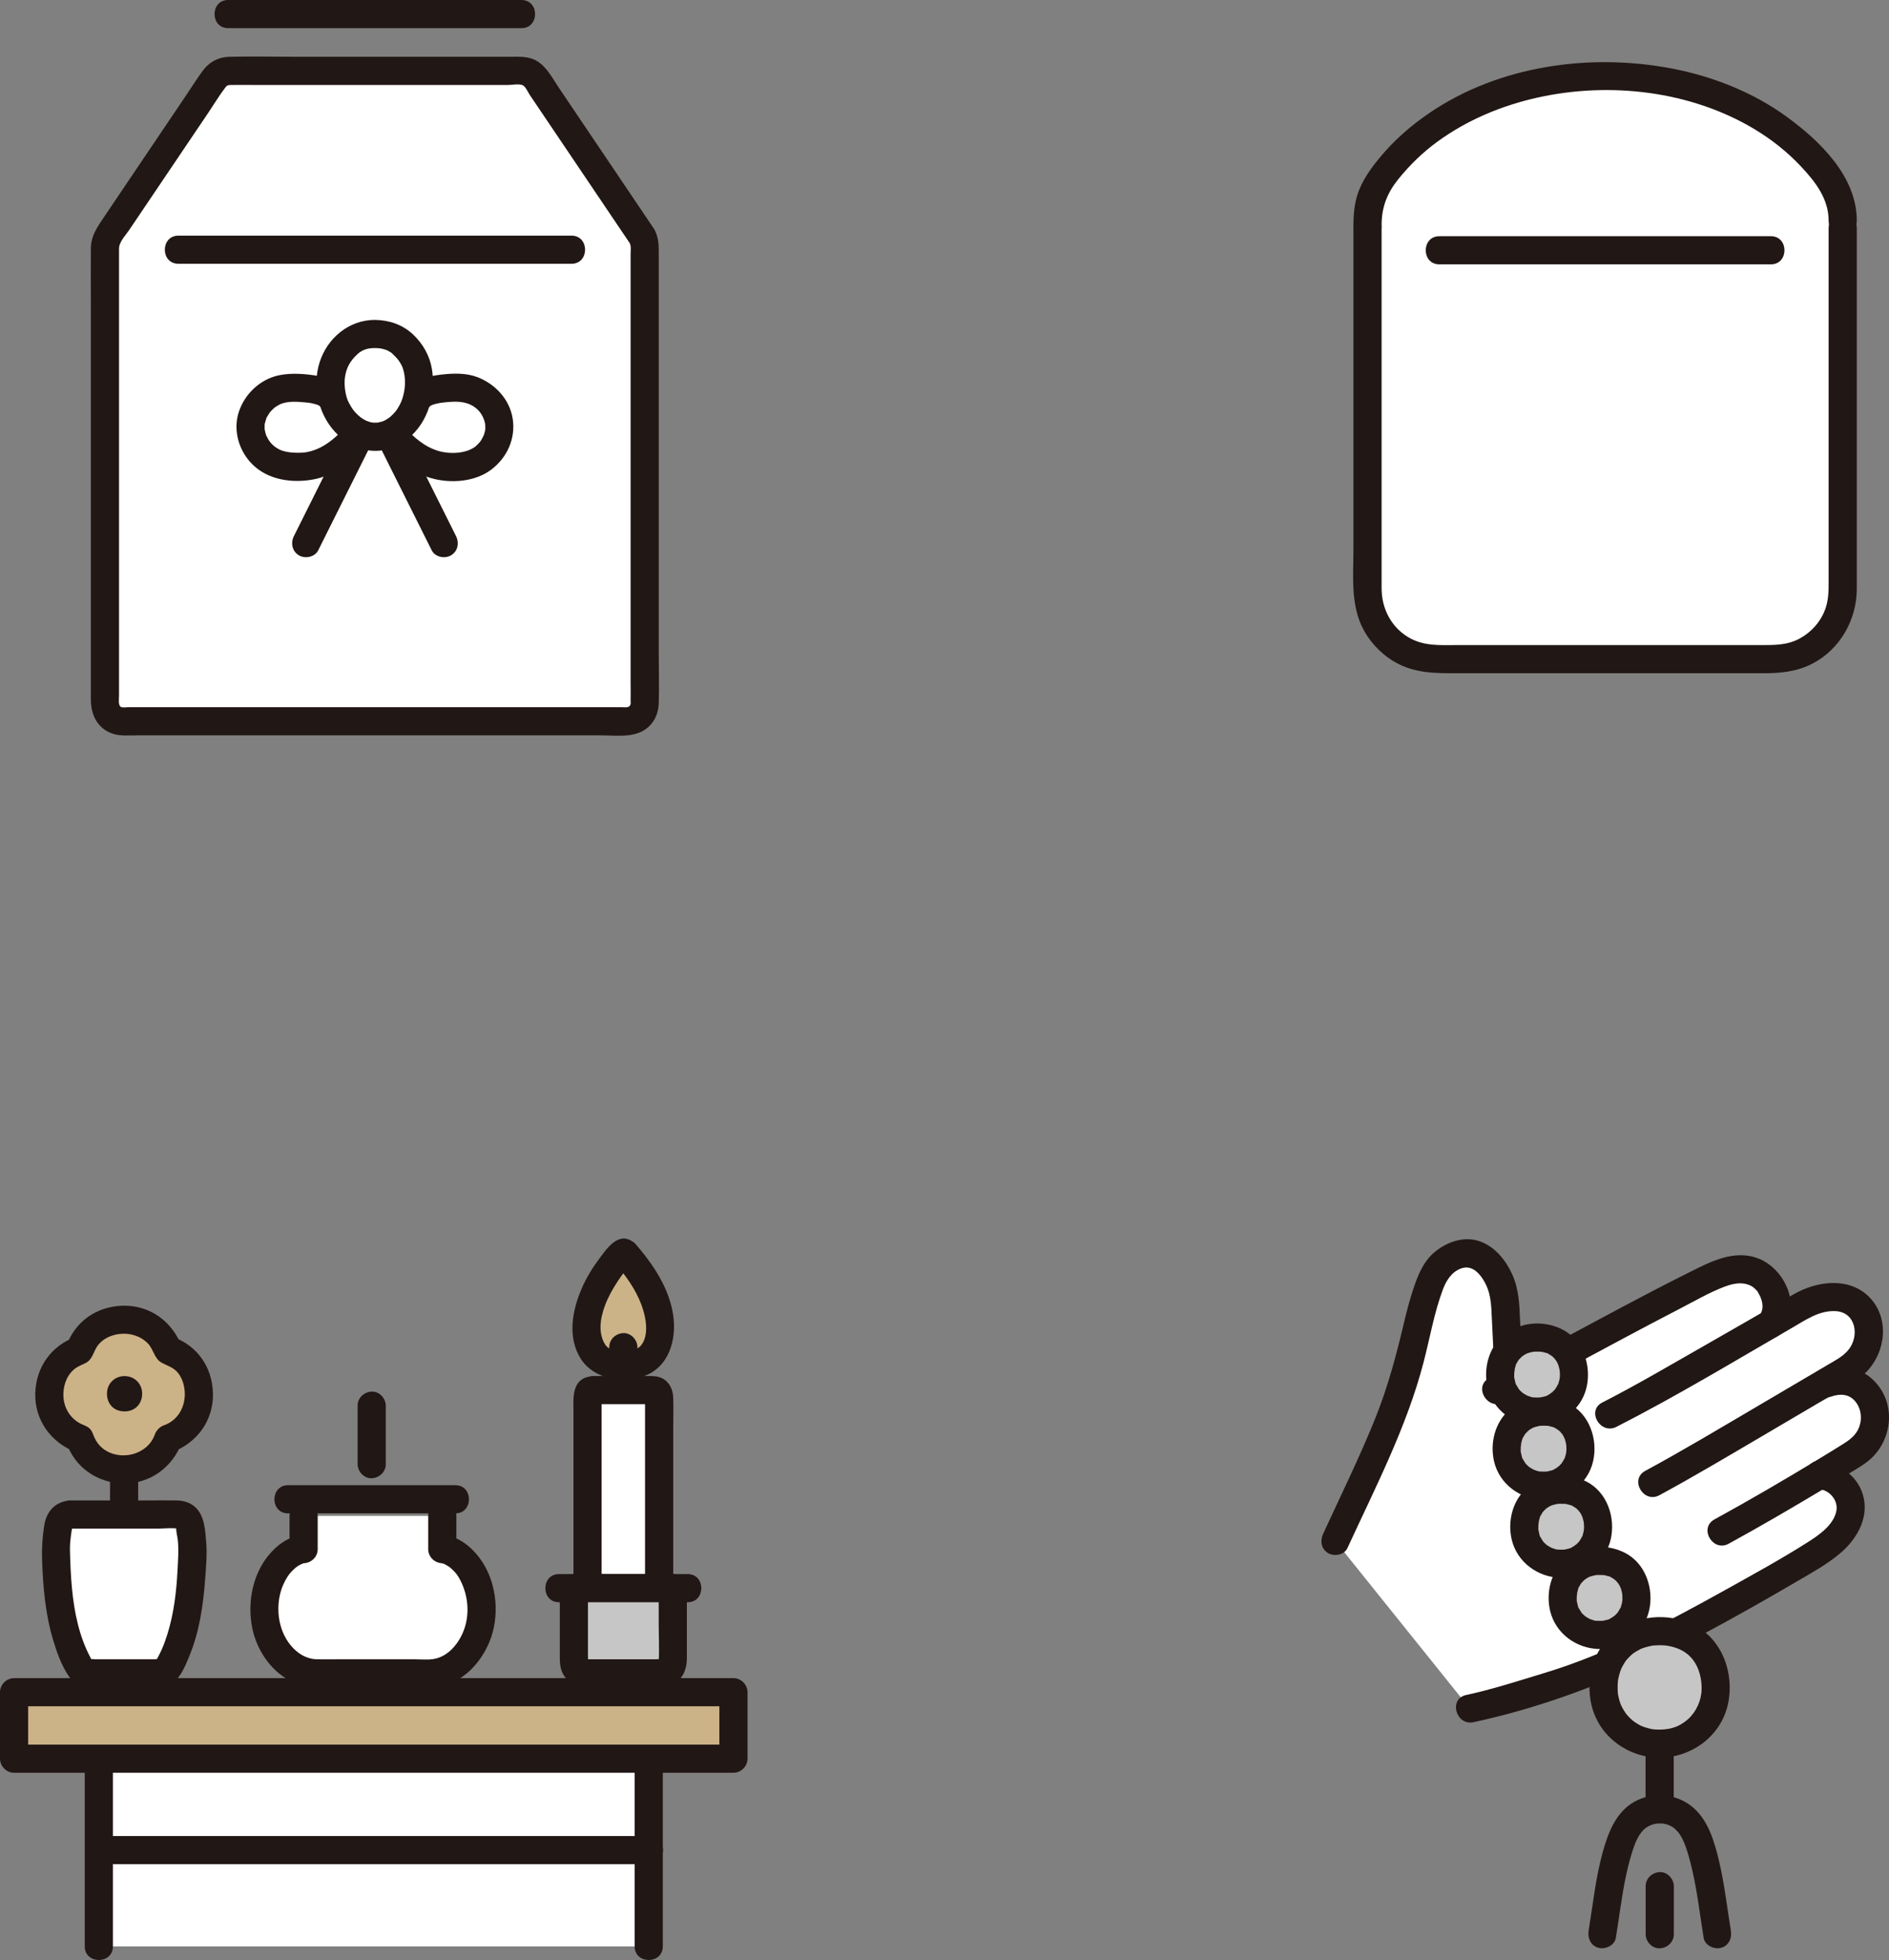 <?xml version="1.0" encoding="UTF-8"?><svg id="b" xmlns="http://www.w3.org/2000/svg" width="321.996" height="334.103" viewBox="0 0 321.996 334.103"><rect x="0" y="0" width="321.996" height="334.103" fill="#808080" stroke="none"/><defs><style>.d{fill:#fff;}.e{fill:#ccb287;}.f{fill:#211715;}.g{fill:#c6c6c6;}</style></defs><g id="c"><path class="d" d="M109.895,41.856v78.1c0,1.65-1.35,3-3,3-28.67,0-57.34,0-86.01-.01-1.65,0-3-1.34-3-3V41.966c0-.6.18-1.18.52-1.68,2.53-3.76,13.82-20.49,18.13-26.89.56-.82,1.49-1.32,2.49-1.32h49.81c1,0,1.93.5,2.49,1.32,4.3,6.39,15.53,23.03,18.05,26.78.34.5.52,1.08.52,1.68Z"/><path class="f" d="M38.89,4.8h50c3.089,0,3.094-4.8,0-4.8h-50c-3.089,0-3.094,4.8,0,4.8h0Z"/><path class="f" d="M30.416,44.966h66.998c3.089,0,3.094-4.8,0-4.8H30.416c-3.089,0-3.094,4.8,0,4.8h0Z"/><path class="f" d="M63.936,59.331c.796.016,1.022.05,1.899.316.086.026.411.192.047.013.129.064.257.129.383.2.123.07.238.152.361.222.518.297-.254-.275.177.13.407.383.793.773,1.141,1.212-.294-.372.03.049.086.135.099.151.198.301.288.458.259.453.279.535.398.926.413,1.358.403,2.79.11,4.113-.152.685-.355,1.281-.529,1.637-.163.333-.343.657-.542.969-.088.138-.18.274-.275.407.179-.252-.084.103-.155.184-.24.275-.5.523-.766.773-.038.036-.352.281-.075.075-.127.094-.261.184-.395.268-.75.472-.784.457-1.627.649-.719.164.225.004-.212.023-.165.007-.33.014-.496.01-.059-.001-.553-.043-.279-.008.327.041-.431-.104-.389-.093-.162-.043-.817-.303-.564-.182-.373-.179-.731-.393-1.069-.634.202.144-.384-.333-.493-.438-.248-.239-.487-.492-.704-.76.192.237-.136-.191-.173-.246-.098-.145-.193-.292-.283-.441-.173-.286-.463-.841-.526-.999-.447-1.115-.622-2.687-.491-3.805.103-.874.365-1.677.704-2.286.088-.158.183-.313.282-.463-.004.006.482-.639.195-.283.236-.293.487-.576.756-.84.454-.446.754-.671,1.282-.906.563-.251,1.197-.338,1.935-.336,3.089.009,3.093-4.791,0-4.8-4.442-.013-8.18,3.106-9.476,7.287-1.325,4.273-.076,9.296,3.199,12.36,1.644,1.539,3.703,2.566,5.974,2.67,2.187.1,4.273-.773,5.949-2.122,3.454-2.779,4.743-7.59,4.037-11.846-.371-2.235-1.545-4.304-3.194-5.853-1.802-1.694-4.04-2.446-6.49-2.496-1.297-.026-2.4,1.122-2.4,2.4,0,1.323,1.099,2.374,2.4,2.4Z"/><path class="f" d="M58.123,66.027c-1.215-1.205-2.791-1.787-4.456-2.032-1.999-.294-3.993-.429-5.992-.048-3.294.629-6.021,3.227-7.008,6.4-.966,3.105.089,6.573,2.375,8.826,2.676,2.638,6.688,3.207,10.268,2.572,3.605-.64,6.76-3.04,9.121-5.736.854-.974.959-2.435,0-3.394-.871-.871-2.536-.979-3.394,0-1.47,1.677-3.214,3.231-5.112,3.974-1.199.469-2.096.615-3.293.593-.565-.01-1.132-.044-1.687-.153-.654-.128-1.083-.274-1.456-.478-.812-.444-1.358-.991-1.777-1.688-.102-.171-.333-.63-.329-.62.077.193-.061-.195-.058-.185-.034-.121-.073-.241-.105-.363-.035-.133-.126-.646-.116-.545.022.231.001-.183.001-.182.005-.168.002-.336.007-.504.01-.399-.051.028.055-.357.067-.243.128-.486.21-.725.12-.349-.025-.033.167-.35.154-.254.293-.515.47-.755.165-.223.051-.058.017-.017.083-.097.17-.191.258-.284.177-.185.361-.364.56-.526.085-.07.081-.064.345-.227.095-.059.68-.378.462-.28,1.345-.6,2.907-.49,4.334-.354.703.067.884.074,1.617.265.131.034.263.07.392.112.047.016.377.158.168.057.368.177.379.211.566.396,2.196,2.178,5.591-1.215,3.394-3.394h0Z"/><path class="f" d="M59.161,73.242c-3.021,6.047-6.042,12.094-9.063,18.142-.579,1.159-.309,2.599.861,3.284,1.064.622,2.702.303,3.284-.861,3.021-6.047,6.042-12.094,9.063-18.142.579-1.159.309-2.599-.861-3.284-1.064-.622-2.702-.303-3.284.861h0Z"/><path class="f" d="M73.102,69.421c.225-.223.428-.352.734-.453.259-.085.525-.15.791-.206.135-.028.27-.051.406-.075.443-.078-.265.029.176-.028,1.291-.168,2.718-.314,3.997-.014,1.743.409,3.006,1.625,3.431,3.343.095.382.097.47.085,1.108-.005.275.014.05.022-.013-.015.124-.044.248-.071.37-.063.286-.144.57-.247.845.112-.297-.192.371-.242.456-.075.13-.321.518-.306.497.014-.018-.285.327-.392.437-.079.081-.559.52-.383.382-1.605,1.256-4.305,1.377-6.264.829-2.384-.667-4.332-2.33-6.043-4.283-.855-.975-2.52-.874-3.394,0-.968.968-.857,2.416,0,3.394,2.149,2.453,4.862,4.546,8.026,5.478,3.291.968,7.502.685,10.302-1.429,2.728-2.06,4.201-5.324,3.657-8.731-.522-3.269-3.017-5.92-6.053-7.057-1.927-.721-4.113-.65-6.124-.413-2.034.241-3.994.674-5.501,2.169-2.196,2.179,1.198,5.573,3.394,3.394h0Z"/><path class="f" d="M64.525,75.665c3.021,6.047,6.042,12.094,9.063,18.142.579,1.159,2.217,1.485,3.284.861,1.18-.69,1.442-2.12.861-3.284-3.021-6.047-6.042-12.094-9.063-18.142-.579-1.159-2.217-1.485-3.284-.861-1.18.69-1.442,2.12-.861,3.284h0Z"/><path class="f" d="M111.452,38.966c-4.263-6.32-8.526-12.641-12.789-18.962-1.126-1.67-2.253-3.34-3.379-5.011-1.085-1.61-2.104-3.65-3.83-4.636-1.422-.812-3.047-.678-4.612-.678-12.084,0-24.169,0-36.253,0-3.808,0-7.627-.086-11.434,0-1.971.045-3.545.915-4.69,2.509-.962,1.338-1.847,2.738-2.768,4.104-2.473,3.666-4.946,7.333-7.419,10.999-2.179,3.23-4.357,6.46-6.536,9.69-1.148,1.701-2.229,3.204-2.252,5.357-.034,3.155,0,6.312,0,9.467,0,12.936,0,25.873,0,38.809v28.64c0,2.491,1.03,4.803,3.523,5.743,1.376.518,2.917.353,4.363.353,1.823,0,3.645,0,5.468,0,3.48,0,6.96,0,10.439,0,14.085,0,28.17,0,42.255,0,6.96,0,13.919,0,20.879,0,2.948,0,6.47.609,8.592-1.931.874-1.046,1.243-2.27,1.282-3.62.08-2.825,0-5.664,0-8.49,0-12.744,0-25.487,0-38.231v-30.057c0-1.442-.054-2.731-.838-4.057-1.571-2.657-5.721-.245-4.145,2.423.322.545.183,1.333.183,1.956v4.479c0,5.182,0,10.364,0,15.546,0,13.076,0,26.152,0,39.229v13.735c0,1.067.03,2.139,0,3.206-.003.109.035.334.017.42-.172.79-.877.595-1.611.595-1.74,0-3.48,0-5.22,0-13.671,0-27.341,0-41.012,0-6.794,0-13.588,0-20.382,0-3.314,0-6.628,0-9.942,0-1.657,0-3.314,0-4.971,0-.829,0-1.657,0-2.486,0-.331,0-1.038.124-1.307-.07-.458-.33-.287-1.299-.287-1.843v-19.575c0-13.128,0-26.257,0-39.385v-13.97c0-1.095.002-2.191,0-3.286-.003-1.198,1.061-2.221,1.71-3.184,4.51-6.687,9.021-13.374,13.531-20.061.949-1.406,1.836-2.891,2.861-4.242.318-.419.494-.444.948-.454,1.372-.03,2.747,0,4.119,0,12.261,0,24.521,0,36.782,0h6.385c.63,0,1.918-.261,2.515.062.471.255.877,1.21,1.177,1.656.47.697.94,1.395,1.411,2.092,1.165,1.728,2.33,3.455,3.495,5.182,2.43,3.603,4.86,7.206,7.29,10.809,1.598,2.369,3.196,4.738,4.794,7.108,1.718,2.547,5.878.148,4.145-2.423Z"/><path class="d" d="M314.105,38.896v61.68c0,6.51-5.27,11.79-11.78,11.79h-57.43c-6.51,0-11.79-5.28-11.79-11.79v-62.95c0-2.46.72-4.87,2.13-6.89,8.34-11.92,23.61-17.75,38.37-17.75,15.1,0,30.1,5.83,38.39,17.77,1.39,2.01,2.11,4.41,2.11,6.86v1.28Z"/><path class="f" d="M230.705,38.897c0,11.151,0,22.303,0,33.454,0,7.063,0,14.127,0,21.19,0,4.687-.553,9.762,1.829,14.005,1.35,2.405,3.485,4.474,5.964,5.69,3.111,1.526,6.249,1.526,9.641,1.526,7.835,0,15.67,0,23.504,0,6.887,0,13.775,0,20.662,0,2.738,0,5.475,0,8.213,0,3.001,0,5.784-.251,8.49-1.674,4.636-2.437,7.437-7.379,7.496-12.562.013-1.164,0-2.328,0-3.492v-19.036c0-12.787,0-25.574,0-38.36v-.741c0-3.089-4.8-3.094-4.8,0,0,10.736,0,21.473,0,32.209,0,7.079,0,14.159,0,21.238v6.511c0,1.621.02,3.169-.494,4.743-.72,2.208-2.326,4.059-4.338,5.189-2.215,1.244-4.52,1.174-6.979,1.174-6.003,0-12.006,0-18.009,0-7.216,0-14.432,0-21.648,0-3.949,0-7.898,0-11.847,0-2.932,0-5.72.222-8.327-1.337-2.954-1.767-4.544-4.919-4.557-8.308-.006-1.445,0-2.89,0-4.335v-19.195c0-12.403,0-24.805,0-37.208v-.682c0-3.089-4.8-3.094-4.8,0h0Z"/><path class="f" d="M316.505,37.615c0-7.545-6.304-13.616-12.003-17.753s-12.522-6.83-19.436-8.164c-13.98-2.698-29.529-.544-41.439,7.58-3.22,2.197-6.183,4.795-8.636,7.831-1.417,1.754-2.68,3.522-3.459,5.657-.659,1.809-.827,3.723-.827,5.633,0,3.089,4.8,3.094,4.8,0s.94-5.495,2.88-7.896c1.916-2.371,4.141-4.536,6.605-6.334,5.116-3.732,11.013-6.189,17.179-7.553,12.244-2.707,25.952-1.131,36.803,5.344,2.968,1.771,5.674,3.912,8.04,6.435,2.437,2.599,4.692,5.495,4.692,9.22,0,3.089,4.8,3.094,4.8,0h0Z"/><path class="f" d="M245.349,45.065h56.511c3.089,0,3.094-4.8,0-4.8h-56.511c-3.089,0-3.094,4.8,0,4.8h0Z"/><path class="d" d="M257.775,235.556c9.79-5.19,28.82-15.56,34.72-18.2,5.2-2.33,8.21-.04,9.29,1.8.97,1.65,1.77,4.37.11,6.48,2.3-1.32,4.15-2.4,5.24-3.04,2.76-1.63,6.61-2.09,8.8-.62,2.2,1.47,3.03,3.83,2.5,6.43-.52,2.56-2.08,4.21-4.33,5.53-.76.44-1.69.99-2.77,1.63l.12.2c3.22-1.26,6.16.24,7.42,2.79,1.64,3.31.38,7.19-2.56,9.07-1.73,1.11-3.89,2.43-6.2,3.82,3.59.26,6.25,3.8,5.09,7.22s-4.5,5.53-7.61,7.36c-12,7.06-30.38,17.64-43.74,21.48-1.7.49-5.27,2.03-13.31,3.74l-22.94-28.57c1.74-3.78,3.49-7.57,5.23-11.36,3.73-8.1,6.39-14.34,8.3-23.05.6-2.69,2.15-9.37,3.71-11.63,1.56-2.27,4.66-3.78,7.13-2.57,2.66,1.31,4.59,5.29,4.64,8.25.07,3.58.46,8.21.46,12.24l.7,1Z"/><path class="f" d="M229.678,263.891c4.757-10.332,10.101-20.61,12.98-31.668,1.079-4.143,1.79-8.391,3.294-12.415.514-1.375,1.386-2.916,3.012-3.555,1.658-.65,2.909.418,3.784,1.76,1.398,2.145,1.442,4.26,1.549,6.731.142,3.271.368,6.539.374,9.814.005,3.088,4.805,3.094,4.8,0-.005-3.133-.211-6.259-.355-9.388-.129-2.821-.183-5.386-1.375-8.004-1.083-2.378-2.923-4.634-5.439-5.548-2.69-.978-5.611.046-7.727,1.789-1.803,1.486-2.709,3.559-3.462,5.711s-1.325,4.376-1.85,6.596c-1.289,5.45-2.714,10.768-4.805,15.976-2.693,6.706-5.903,13.216-8.924,19.778-.542,1.177-.334,2.585.861,3.284,1.035.605,2.739.322,3.284-.861h0Z"/><path class="f" d="M256.269,239.056c6.611-3.443,13.153-7.017,19.73-10.524,3.505-1.869,7.014-3.731,10.543-5.556,2.436-1.259,4.893-2.695,7.465-3.665,1.06-.4,2.29-.682,3.351-.492.838.15,1.411.474,1.849.915.103.104.201.209.3.316.384.413-.138-.258.11.158.262.438.481.862.633,1.348.358,1.144.218,2.023-.507,2.977-.785,1.033-.162,2.685.861,3.284,1.233.721,2.497.174,3.284-.861,3.229-4.247.452-10.643-4.179-12.437-4.105-1.59-8.177.574-11.8,2.383-7.749,3.87-15.357,8.027-22.99,12.118-3.684,1.974-7.363,3.96-11.071,5.891-2.741,1.427-.317,5.571,2.423,4.145h0Z"/><path class="f" d="M275.543,243.218c10.215-5.218,20.1-11.183,30.021-16.932,2.276-1.319,4.505-2.899,7.262-2.794,3.566.136,4.214,4.325,2.178,6.697-.941,1.096-2.246,1.751-3.472,2.473-1.125.663-2.249,1.326-3.373,1.989-2.983,1.76-5.966,3.519-8.952,5.272-6.221,3.654-12.421,7.37-18.766,10.805-2.718,1.471-.297,5.617,2.423,4.145,5.957-3.225,11.781-6.706,17.622-10.133,3.252-1.908,6.501-3.823,9.748-5.739,2.632-1.553,5.791-2.968,7.936-5.174,3.312-3.406,3.944-9.225.446-12.743-3.447-3.467-8.953-2.725-12.851-.471-5.076,2.936-10.152,5.872-15.247,8.774-5.76,3.281-11.492,6.67-17.398,9.687-2.752,1.406-.326,5.549,2.423,4.145h0Z"/><path class="f" d="M312.097,238.079c1.495-.537,3.038-.508,4.137.787.88,1.038,1.153,2.487.856,3.798-.355,1.567-1.397,2.521-2.7,3.344-1.406.888-2.823,1.757-4.245,2.618-5.897,3.571-11.853,7.064-17.901,10.373-2.711,1.483-.291,5.629,2.423,4.145,5.478-2.997,10.874-6.155,16.229-9.366,1.419-.85,2.834-1.708,4.24-2.578,1.349-.834,2.81-1.623,3.96-2.728,2.636-2.533,3.644-6.618,2.321-10.049-1.656-4.296-6.198-6.554-10.596-4.973-1.219.438-2.039,1.634-1.676,2.952.324,1.178,1.727,2.117,2.952,1.676h0Z"/><path class="f" d="M310.115,253.844c1.767.181,3.245,1.918,2.913,3.687-.453,2.414-2.951,4.128-4.87,5.347-4.607,2.925-9.432,5.567-14.199,8.219-9.832,5.47-19.931,10.821-30.738,14.094-4.435,1.343-8.77,2.764-13.316,3.743-3.018.65-1.741,5.278,1.276,4.629,10.234-2.203,20.262-5.775,29.706-10.261,5.972-2.836,11.801-5.97,17.559-9.216,2.591-1.46,5.167-2.947,7.735-4.447s5.218-2.94,7.502-4.874c2.695-2.281,4.773-5.717,4.019-9.351-.762-3.672-4.004-6.003-7.586-6.369-1.291-.132-2.4,1.198-2.4,2.4,0,1.408,1.105,2.268,2.4,2.4h0Z"/><path class="f" d="M275.43,330.351c.571-3.483.979-6.996,1.702-10.452.361-1.723.801-3.432,1.38-5.096.365-1.047.906-2.14,1.605-2.845,1.289-1.3,3.544-1.568,5.178-.39.224.162.081.063.038.028.136.11.266.239.388.363.061.061.421.457.324.336.405.506.731,1.116.988,1.708.573,1.317,1.019,3.056,1.375,4.557.92,3.883,1.355,7.858,2,11.791.21,1.28,1.798,1.994,2.952,1.676,1.36-.374,1.887-1.668,1.676-2.952-.656-3.997-1.095-8.038-2.045-11.982-.808-3.351-1.876-7.04-4.712-9.248-2.745-2.137-6.672-2.419-9.71-.704-3.1,1.751-4.417,5.19-5.329,8.437-1.239,4.41-1.7,8.988-2.44,13.496-.21,1.278.333,2.583,1.676,2.952,1.147.315,2.741-.39,2.952-1.676h0Z"/><path class="g" d="M282.892,297.235c-5.651,0-9.56-4.38-9.56-9.503v-.094c.043-5.682,4.022-9.588,9.562-9.588,3.516,0,6.291,1.472,7.919,3.909,1.06,1.569,1.64,3.539,1.64,5.773,0,2.047-.62,3.965-1.717,5.535-1.669,2.388-4.446,3.968-7.846,3.968Z"/><path class="g" d="M272.661,278.697c-3.72,0-6.293-2.883-6.293-6.255v-.062c.028-3.74,2.648-6.311,6.294-6.311,2.315,0,4.141.969,5.213,2.573.698,1.033,1.08,2.33,1.08,3.8,0,1.347-.408,2.61-1.13,3.643-1.098,1.572-2.926,2.612-5.164,2.612Z"/><path class="g" d="M266.117,266.56c-3.72,0-6.293-2.883-6.293-6.255v-.062c.028-3.74,2.648-6.311,6.294-6.311,2.315,0,4.141.969,5.213,2.573.698,1.033,1.08,2.33,1.08,3.8,0,1.347-.408,2.61-1.13,3.643-1.098,1.572-2.926,2.612-5.164,2.612Z"/><path class="g" d="M263.113,253.253c-3.72,0-6.293-2.883-6.293-6.255v-.062c.028-3.74,2.648-6.311,6.294-6.311,2.315,0,4.141.969,5.213,2.573.698,1.033,1.08,2.33,1.08,3.8,0,1.347-.408,2.61-1.13,3.643-1.098,1.572-2.926,2.612-5.164,2.612Z"/><path class="g" d="M262.004,240.625c-3.72,0-6.293-2.883-6.293-6.255v-.062c.028-3.74,2.648-6.311,6.294-6.311,2.315,0,4.141.969,5.213,2.573.698,1.033,1.08,2.33,1.08,3.8,0,1.347-.408,2.61-1.13,3.643-1.098,1.572-2.926,2.612-5.164,2.612Z"/><path class="f" d="M282.892,294.835c-.976-.013-1.328-.046-2.281-.334-.743-.224-1.115-.393-1.914-.926-.408-.272-.978-.781-1.49-1.407.214.262-.035-.048-.064-.089-.139-.197-.271-.4-.394-.608-.082-.139-.161-.28-.236-.422-.02-.037-.318-.668-.166-.308-.159-.375-.281-.77-.383-1.163-.052-.2-.093-.402-.136-.604-.02-.093-.084-.615-.043-.227-.079-.751-.056-1.825.026-2.36.071-.462.321-1.433.592-2.06-.157.361.058-.096.104-.178.096-.169.182-.343.282-.51.079-.132.162-.263.248-.391.085-.127.174-.252.266-.375-.117.155-.123.168-.017.04.226-.257.459-.506.711-.738.02-.019.592-.495.216-.206.12-.093.248-.179.374-.263.323-.215.661-.388.999-.575.393-.218.177-.091.068-.045.255-.108.521-.195.786-.276.351-.107.707-.181,1.064-.261.734-.164-.408.003.356-.052.171-.012.341-.027.513-.035,1-.047,1.749.007,2.649.237,1.513.386,2.709,1.107,3.606,2.297.995,1.32,1.483,3.213,1.422,5.058-.064,1.932-.961,3.724-2.216,4.919-.456.434-1.339,1.027-1.881,1.259-1.065.457-1.976.588-3.06.603-3.086.044-3.095,4.844,0,4.8,5.453-.077,10.395-3.631,11.632-9.066,1.17-5.141-.874-11.096-5.75-13.55-4.416-2.223-10.021-1.732-13.829,1.462-3.44,2.886-4.669,7.85-3.67,12.132,1.259,5.398,6.18,8.952,11.617,9.022,3.09.04,3.091-4.76,0-4.8Z"/><path class="f" d="M272.661,276.297c-.184-.002-.366-.017-.549-.021-.22-.005-.278.09.107.023-.215.038-.636-.13-.841-.192-.108-.033-.213-.074-.32-.106-.537-.16.446.254-.038-.016-.237-.133-.479-.253-.706-.405l-.133-.091c-.209-.153-.174-.125.104.082-.022.005-.247-.218-.24-.211-.063-.058-.566-.493-.546-.578-.005.023.282.412.086.107-.086-.134-.178-.263-.259-.4-.054-.091-.106-.184-.156-.278-.05-.094-.097-.19-.142-.286l.115.279c-.124-.07-.212-.612-.252-.766-.034-.132-.058-.265-.089-.397-.114-.474-.059.036.001.068-.063-.034-.034-.643-.034-.729,0-.117.004-.235.01-.353.006-.123.154-.705.026-.363-.137.365.029-.102.044-.174.023-.106.049-.212.077-.317.015-.057.176-.746.254-.756-.009.001-.263.498-.014.079.065-.11.12-.226.186-.336.052-.087.107-.173.163-.257.056-.084.115-.166.175-.247-.209.265-.255.33-.14.192.17-.135.306-.336.468-.486.378-.348.119.033-.024-.007.015.004.256-.18.246-.173.213-.142.436-.254.658-.379.394-.221-.136.085-.151.053-.002-.003.471-.167.517-.181.231-.07.466-.115.701-.172.547-.133-.555.022.017-.005.113-.005.225-.018.338-.023.317-.015.629.004.945.015.467.016.017-.019-.061-.019.207,0,.442.081.641.132.237.061.566.111.773.249-.499-.333-.064-.014.061.054.101.055.2.112.297.173.029.018.511.306.176.103-.318-.193.107.096.149.134.083.076.164.154.242.234.058.06.445.575.25.27-.217-.34.103.172.114.189.067.106.13.215.19.325.051.094.281.664.079.122.046.122.09.244.13.369.103.321.175.648.234.98-.091-.507-.012-.042-.003.093.017.251.023.503.015.755-.005.14-.018.279-.027.419.034-.545-.016.047-.046.178-.045.199-.116.391-.164.588-.117.478.183-.3-.06.173-.166.325-.358.624-.554.931-.189.295.384-.414-.005-.009-.121.126-.236.255-.363.376-.021.02-.429.422-.155.155.246-.24-.259.175-.332.221-.101.063-.204.122-.308.179-.229.125-.416.266-.081.064-.302.182-.732.232-1.069.318-.435.111-.014.023.067.005-.251.057-.539.041-.795.045-1.255.018-2.459,1.091-2.4,2.4.058,1.285,1.055,2.419,2.4,2.4,3.94-.056,7.552-2.638,8.447-6.57.848-3.724-.62-8.062-4.162-9.846-3.254-1.639-7.3-1.268-10.097,1.091-2.483,2.094-3.348,5.693-2.626,8.784.912,3.907,4.507,6.49,8.438,6.541,1.256.016,2.458-1.116,2.4-2.4-.059-1.314-1.054-2.383-2.4-2.4Z"/><path class="f" d="M266.117,264.16c-.184-.002-.366-.017-.549-.021-.22-.005-.278.09.107.023-.215.038-.636-.13-.841-.192-.108-.033-.213-.074-.32-.106-.537-.16.446.254-.038-.016-.237-.133-.479-.253-.706-.405l-.133-.091c-.209-.153-.174-.125.104.082-.022.005-.247-.218-.24-.211-.063-.058-.566-.493-.546-.578-.005.023.282.412.086.107-.086-.134-.178-.263-.259-.4-.054-.091-.106-.184-.156-.278-.05-.094-.097-.19-.142-.286l.115.279c-.124-.07-.212-.612-.252-.766-.034-.132-.058-.265-.089-.397-.114-.474-.059.036.001.068-.063-.034-.034-.643-.034-.729,0-.117.004-.235.01-.353.006-.123.154-.705.026-.363-.137.365.029-.102.044-.174.023-.106.049-.212.077-.317.015-.057.176-.746.254-.756-.009.001-.263.498-.014.079.065-.11.12-.226.186-.336.052-.087.107-.173.163-.257.056-.084.115-.166.175-.247-.209.265-.255.33-.14.192.17-.135.306-.336.468-.486.378-.348.119.033-.024-.007.015.004.256-.18.246-.173.213-.142.436-.254.658-.379.394-.221-.136.085-.151.053-.002-.003.471-.167.517-.181.231-.07.466-.115.701-.172.547-.133-.555.022.017-.005.113-.005.225-.018.338-.023.317-.015.629.004.945.015.467.016.017-.019-.061-.019.207,0,.442.081.641.132.237.061.566.111.773.249-.499-.333-.064-.014.061.054.101.055.2.112.297.173.029.018.511.306.176.103-.318-.193.107.096.149.134.083.076.164.154.242.234.058.06.445.575.25.27-.217-.34.103.172.114.189.067.106.13.215.19.325.051.094.281.664.079.122.046.122.09.244.13.369.103.321.175.648.234.98-.091-.507-.012-.042-.003.093.017.251.023.503.015.755-.005.14-.018.279-.027.419.034-.545-.016.047-.046.178-.045.199-.116.391-.164.588-.117.478.183-.3-.06.173-.166.325-.358.624-.554.931-.189.295.384-.414-.005-.009-.121.126-.236.255-.363.376-.021.02-.429.422-.155.155.246-.24-.259.175-.332.221-.101.063-.204.122-.308.179-.229.125-.416.266-.081.064-.302.182-.732.232-1.069.318-.435.111-.014.023.067.005-.251.057-.539.041-.795.045-1.255.018-2.459,1.091-2.4,2.4.058,1.285,1.055,2.419,2.4,2.4,3.94-.056,7.552-2.638,8.447-6.57.848-3.724-.62-8.062-4.162-9.846-3.254-1.639-7.3-1.268-10.097,1.091-2.483,2.094-3.348,5.693-2.626,8.784.912,3.907,4.507,6.49,8.438,6.541,1.256.016,2.458-1.116,2.4-2.4-.059-1.314-1.054-2.383-2.4-2.4Z"/><path class="f" d="M263.113,250.853c-.184-.002-.366-.017-.549-.021-.22-.005-.278.09.107.023-.215.038-.636-.13-.841-.192-.108-.033-.213-.074-.32-.106-.537-.16.446.254-.038-.016-.237-.133-.479-.253-.706-.405l-.133-.091c-.209-.153-.174-.125.104.082-.022.005-.247-.218-.24-.211-.063-.058-.566-.493-.546-.578-.005.023.282.412.086.107-.086-.134-.178-.263-.259-.4-.054-.091-.106-.184-.156-.278-.05-.094-.097-.19-.142-.286l.115.279c-.124-.07-.212-.612-.252-.766-.034-.132-.058-.265-.089-.397-.114-.474-.059.036.001.068-.063-.034-.034-.643-.034-.729,0-.117.004-.235.01-.353.006-.123.154-.705.026-.363-.137.365.029-.102.044-.174.023-.106.049-.212.077-.317.015-.057.176-.746.254-.756-.009.001-.263.498-.014.079.065-.11.12-.226.186-.336.052-.087.107-.173.163-.257.056-.084.115-.166.175-.247-.209.265-.255.33-.14.192.17-.135.306-.336.468-.486.378-.348.119.033-.024-.007.015.004.256-.18.246-.173.213-.142.436-.254.658-.379.394-.221-.136.085-.151.053-.002-.003.471-.167.517-.181.231-.07.466-.115.701-.172.547-.133-.555.022.017-.005.113-.005.225-.018.338-.023.317-.015.629.004.945.015.467.016.017-.019-.061-.019.207,0,.442.081.641.132.237.061.566.111.773.249-.499-.333-.064-.014.061.054.101.055.2.112.297.173.029.018.511.306.176.103-.318-.193.107.096.149.134.083.076.164.154.242.234.058.06.445.575.25.27-.217-.34.103.172.114.189.067.106.13.215.19.325.051.094.281.664.079.122.046.122.09.244.13.369.103.321.175.648.234.98-.091-.507-.012-.042-.003.093.017.251.023.503.015.755-.005.14-.018.279-.027.419.034-.545-.016.047-.046.178-.045.199-.116.391-.164.588-.117.478.183-.3-.06.173-.166.325-.358.624-.554.931-.189.295.384-.414-.005-.009-.121.126-.236.255-.363.376-.021.02-.429.422-.155.155.246-.24-.259.175-.332.221-.101.063-.204.122-.308.179-.229.125-.416.266-.081.064-.302.182-.732.232-1.069.318-.435.111-.014.023.067.005-.251.057-.539.041-.795.045-1.255.018-2.459,1.091-2.4,2.4.058,1.285,1.055,2.419,2.4,2.4,3.94-.056,7.552-2.638,8.447-6.57.848-3.724-.62-8.062-4.162-9.846-3.254-1.639-7.3-1.268-10.097,1.091-2.483,2.094-3.348,5.693-2.626,8.784.912,3.907,4.507,6.49,8.438,6.541,1.256.016,2.458-1.116,2.4-2.4-.059-1.314-1.054-2.383-2.4-2.4Z"/><path class="f" d="M262.004,238.225c-.184-.002-.366-.017-.549-.021-.22-.005-.278.09.107.023-.215.038-.636-.13-.841-.192-.108-.033-.213-.074-.32-.106-.537-.16.446.254-.038-.016-.237-.133-.479-.253-.706-.405l-.133-.091c-.209-.153-.174-.125.104.082-.022.005-.247-.218-.24-.211-.063-.058-.566-.493-.546-.578-.005.023.282.412.086.107-.086-.134-.178-.263-.259-.4-.054-.091-.106-.184-.156-.278-.05-.094-.097-.19-.142-.286l.115.279c-.124-.07-.212-.612-.252-.766-.034-.132-.058-.265-.089-.397-.114-.474-.059.036.001.068-.063-.034-.034-.643-.034-.729,0-.117.004-.235.01-.353.006-.123.154-.705.026-.363-.137.365.029-.102.044-.174.023-.106.049-.212.077-.317.015-.057.176-.746.254-.756-.009.001-.263.498-.014.079.065-.11.12-.226.186-.336.052-.087.107-.173.163-.257.056-.084.115-.166.175-.247-.209.265-.255.33-.14.192.17-.135.306-.336.468-.486.378-.348.119.033-.024-.007.015.004.256-.18.246-.173.213-.142.436-.254.658-.379.394-.221-.136.085-.151.053-.002-.003.471-.167.517-.181.231-.07.466-.115.701-.172.547-.133-.555.022.017-.005.113-.005.225-.018.338-.023.317-.015.629.004.945.015.467.016.017-.019-.061-.019.207,0,.442.081.641.132.237.061.566.111.773.249-.499-.333-.064-.014.061.054.101.055.2.112.297.173.029.018.511.306.176.103-.318-.193.107.096.149.134.083.076.164.154.242.234.058.06.445.575.25.27-.217-.34.103.172.114.189.067.106.13.215.19.325.051.094.281.664.079.122.046.122.09.244.13.369.103.321.175.648.234.98-.091-.507-.012-.042-.003.093.017.251.023.503.015.755-.005.14-.018.279-.027.419.034-.545-.016.047-.046.178-.045.199-.116.391-.164.588-.117.478.183-.3-.06.173-.166.325-.358.624-.554.931-.189.295.384-.414-.005-.009-.121.126-.236.255-.363.376-.021.02-.429.422-.155.155.246-.24-.259.175-.332.221-.101.063-.204.122-.308.179-.229.125-.416.266-.081.064-.302.182-.732.232-1.069.318-.435.111-.014.023.067.005-.251.057-.539.041-.795.045-1.255.018-2.459,1.091-2.4,2.4.058,1.285,1.055,2.419,2.4,2.4,3.94-.056,7.552-2.638,8.447-6.57.848-3.724-.62-8.062-4.162-9.846-3.254-1.639-7.3-1.268-10.097,1.091-2.483,2.094-3.348,5.693-2.626,8.784.912,3.907,4.507,6.49,8.438,6.541,1.256.016,2.458-1.116,2.4-2.4-.059-1.314-1.054-2.383-2.4-2.4Z"/><path class="f" d="M280.501,298.459v9.955c0,1.255,1.104,2.458,2.4,2.4s2.4-1.055,2.4-2.4v-9.955c0-1.255-1.104-2.458-2.4-2.4s-2.4,1.055-2.4,2.4h0Z"/><path class="f" d="M280.519,321.521c0,2.731,0,5.461,0,8.192,0,1.255,1.104,2.458,2.4,2.4s2.4-1.055,2.4-2.4c0-2.731,0-5.461,0-8.192,0-1.255-1.104-2.458-2.4-2.4s-2.4,1.055-2.4,2.4h0Z"/><path class="d" d="M112.355,237.976v31.73c0,.56-.46,1.01-1.01,1.01h-10.18c-.56,0-1.01-.45-1.01-1.01v-31.73c0-.56.45-1.01,1.01-1.01h10.17c.56,0,1.02.45,1.02,1.01Z"/><path class="d" d="M32.315,259.816c.28,1.58.49,3.34.48,3.84-.13,7.08-.67,14.54-4.11,20.62-.35.61-1.02.97-1.72.97h-11.62c-.7,0-1.37-.36-1.72-.97-3.44-6.08-3.98-13.54-4.11-20.62-.01-.5.2-2.26.48-3.84.17-.96,1-1.65,1.97-1.65h18.38c.97,0,1.8.69,1.97,1.65Z"/><path class="d" d="M110.58,300.554v-.771c-31.246,0-62.492,0-93.737,0v32.001h93.737v-31.23Z"/><path class="e" d="M125.023,288.596v-.14c-40.874,0-81.749,0-122.623,0v11.328c40.874,0,81.749,0,122.623,0v-11.188Z"/><path class="f" d="M127.423,288.596v-.14c0-1.297-1.1-2.4-2.4-2.4-31.902,0-63.804,0-95.706,0H2.4c-1.297,0-2.4,1.1-2.4,2.4v11.328c0,1.297,1.1,2.4,2.4,2.4,31.902,0,63.804,0,95.706,0h26.917c1.297,0,2.4-1.1,2.4-2.4v-11.188c0-3.089-4.8-3.094-4.8,0v11.188l2.4-2.4c-31.902,0-63.804,0-95.706,0H2.4l2.4,2.4v-11.328l-2.4,2.4c31.902,0,63.804,0,95.706,0h26.917l-2.4-2.4v.14c0,3.089,4.8,3.094,4.8,0Z"/><path class="f" d="M19.247,331.784v-32c0-3.089-4.8-3.094-4.8,0v32c0,3.089,4.8,3.094,4.8,0h0Z"/><path class="f" d="M108.18,299.784v32.001c0,3.089,4.8,3.094,4.8,0v-32.001c0-3.089-4.8-3.094-4.8,0h0Z"/><path class="f" d="M11.966,255.764c-2.545.202-4.044,1.829-4.43,4.287-.318,2.02-.431,3.913-.36,5.954.159,4.532.561,9.155,1.872,13.515.634,2.108,1.433,4.435,2.707,6.247,1.316,1.872,3.343,1.876,5.402,1.876,1.876,0,3.751,0,5.627,0,1.641,0,3.555.257,5.164-.115,2.502-.579,3.451-3.113,4.33-5.246.83-2.015,1.42-4.115,1.83-6.254.43-2.244.696-4.525.859-6.803.146-2.042.359-4.185.189-6.228-.174-2.097-.253-4.676-1.951-6.154-.904-.787-2.003-1.055-3.17-1.078-1.709-.034-3.422,0-5.132,0h-12.938c-3.089,0-3.094,4.8,0,4.8h14.977c1.065,0,2.274-.16,3.331,0,.225.034-.235-.095-.233-.131-.04.619.192,1.406.265,2.073.182,1.654.048,3.343-.035,5.001-.188,3.767-.621,7.53-1.761,11.139-.252.799-.531,1.594-.866,2.362-.167.383-.35.759-.54,1.131-.095.186-.199.368-.291.556-.111.223-.361.404-.068.22.356-.222-.143-.071-.42-.071-.288,0-.576,0-.864,0-.774,0-1.547,0-2.321,0-1.612,0-3.225,0-4.837,0-.68,0-1.36,0-2.04,0-.171,0-.651-.087-.793,0-.229.14.051-.071.164.144.119.228-.198-.41-.234-.478-1.919-3.606-2.753-7.747-3.133-11.784-.201-2.138-.291-4.284-.339-6.43-.017-.792.037-1.562.143-2.347.066-.493.123-1.01.239-1.493.014-.058-.352.109-.344.109,1.292-.103,2.4-1.03,2.4-2.4,0-1.219-1.101-2.503-2.4-2.4Z"/><path class="f" d="M17.123,317.769h93.575c3.089,0,3.094-4.8,0-4.8H17.123c-3.089,0-3.094,4.8,0,4.8h0Z"/><path class="f" d="M18.755,251.248c0,1.722,0,3.444,0,5.167,0,.615.268,1.262.703,1.697.416.416,1.099.73,1.697.703.621-.028,1.264-.232,1.697-.703s.703-1.047.703-1.697c0-1.722,0-3.444,0-5.167,0-.615-.268-1.262-.703-1.697-.416-.416-1.099-.73-1.697-.703-.621.028-1.264.232-1.697.703s-.703,1.047-.703,1.697h0Z"/><path class="f" d="M101.165,239.362h9.179c.174,0,.82.107.965,0,.24-.176-1.52-1.048-1.356-1.256-.055.07.019.351,0,.44-.048.231,0,.518,0,.753,0,.713,0,1.426,0,2.138,0,7.636,0,15.271,0,22.907,0,1.437,0,2.874,0,4.311,0,.226-.061.559,0,.78.201.73,1.736-.944,1.056-1.117-.161-.041-.391,0-.556,0-.804,0-1.608,0-2.413,0-1.031,0-2.061,0-3.092,0-.583,0-1.167,0-1.75,0-.313,0-.798-.092-1.09,0-.67-.129-.673.102-.009.692.304.74.456.968.454.685.126-.137,0-.979,0-1.156v-16.194c0-3.306,0-6.613,0-9.919v-3.185c0-.3.023-.611,0-.91-.079-1.024.471.745-.749.942,1.281-.207,1.993-1.8,1.676-2.952-.374-1.362-1.668-1.883-2.952-1.676-3.154.509-2.774,3.802-2.774,6.133v8.989c0,6.187,0,12.374,0,18.56,0,.453-.028.918,0,1.371.093,1.505.97,2.837,2.454,3.282,1.509.452,3.53.137,5.095.137,1.932,0,3.887.084,5.818,0,1.583-.069,3.016-.844,3.496-2.453.235-.788.137-1.724.137-2.543,0-8.25,0-16.5,0-24.75,0-1.705.062-3.424,0-5.127-.069-1.878-1.109-3.427-3.094-3.643-.441-.048-.871-.043-1.315-.043h-9.179c-3.089,0-3.094,4.8,0,4.8Z"/><path class="d" d="M75.391,258.404v5.669c1.783,0,6.682,2.915,6.682,10.518,0,5.514-4.024,10.652-8.903,10.652h-19.194c-4.879,0-8.903-5.138-8.903-10.652,0-7.603,4.899-10.518,6.682-10.518v-5.669"/><path class="f" d="M72.991,258.404v5.669c0,1.325,1.1,2.362,2.4,2.4.481.014-.243-.069-.142-.025.138.059.31.09.455.13.346.096-.406-.266.08.041.203.128.421.234.625.362.078.049.504.366.323.222-.169-.135.323.296.409.38.468.454.732.771.947,1.122,1.51,2.458,2.037,5.608,1.212,8.474-.73,2.535-2.703,5.239-5.488,5.634-.995.141-2.097.031-3.103.031h-12.957c-1.23,0-2.461.02-3.691,0-2.361-.038-4.23-1.64-5.364-3.632-1.614-2.837-1.643-6.726-.194-9.557.324-.633.643-1.13.939-1.476.202-.236.417-.46.643-.673.106-.1.217-.196.326-.293.278-.247-.283.196.003-.01.206-.149.418-.289.639-.417.12-.069.723-.354.392-.217-.378.156.286-.045.327-.092.031-.035.144-.022.186-.043-.34.171-.549.049-.203.039,1.297-.038,2.4-1.069,2.4-2.4v-5.669c0-3.089-4.8-3.094-4.8,0v5.669l2.4-2.4c-2.439.071-4.641,1.753-6.095,3.592-2.554,3.231-3.4,7.575-2.782,11.602.601,3.919,3.042,7.86,6.652,9.669,1.973.989,3.969,1.108,6.105,1.108h14.536c1.527,0,3.087.09,4.601-.153,4.094-.656,7.184-3.994,8.685-7.691,1.69-4.166,1.3-9.451-1.078-13.292-1.471-2.375-4.034-4.749-6.987-4.835l2.4,2.4v-5.669c0-3.089-4.8-3.094-4.8,0h0Z"/><path class="f" d="M49.097,257.97c9.508,0,19.016,0,28.524,0,3.089,0,3.094-4.8,0-4.8-9.508,0-19.016,0-28.524,0-3.089,0-3.094,4.8,0,4.8h0Z"/><path class="f" d="M60.959,239.613c0,3.324,0,6.647,0,9.971,0,1.255,1.104,2.458,2.4,2.4s2.4-1.055,2.4-2.4c0-3.324,0-6.647,0-9.971,0-1.255-1.104-2.458-2.4-2.4s-2.4,1.055-2.4,2.4h0Z"/><path class="e" d="M106.622,213.731c-.191-.218-.549-.218-.74,0-1.76,2.009-3.322,4.204-4.423,6.601-.193.421-.376.847-.543,1.278-1.025,2.643-1.419,5.661-.12,8.298.284.576.663,1.118,1.163,1.545,1.133.969,2.834,1.272,4.293,1.282,1.46-.01,3.16-.313,4.293-1.282.499-.427.879-.969,1.163-1.545,1.299-2.636.906-5.654-.12-8.298-.167-.431-.349-.857-.543-1.278-1.102-2.398-2.664-4.593-4.423-6.601Z"/><path class="f" d="M103.852,229.642v7.075c0,1.255,1.104,2.458,2.4,2.4s2.4-1.055,2.4-2.4v-7.075c0-1.255-1.104-2.458-2.4-2.4s-2.4,1.055-2.4,2.4h0Z"/><path class="f" d="M107.834,211.659c-2.452-1.775-4.447,1.248-5.708,2.932-1.166,1.557-2.171,3.223-2.952,5.006-1.642,3.752-2.517,8.46-.107,12.122,2.21,3.358,7.009,4.156,10.644,2.878,4.351-1.531,5.654-6.26,5.033-10.451-.679-4.583-3.451-8.686-6.426-12.111-.85-.979-2.523-.871-3.394,0-.971.971-.852,2.413,0,3.394,1.795,2.067,3.438,4.393,4.407,6.973.784,2.087,1.377,5.208-.084,6.962-1.072,1.286-4.104,1.291-5.506.422-.66-.409-1.137-1.507-1.303-2.553-.198-1.253.013-2.535.367-3.741.429-1.462,1.103-2.833,1.886-4.137.428-.713.893-1.401,1.381-2.073.207-.285.423-.561.645-.834.105-.129.212-.258.319-.386.334-.399.534-.319-.146-.18h-1.276l-.203-.079c1.051.76,2.674.181,3.284-.861.709-1.212.192-2.521-.861-3.284Z"/><path class="g" d="M114.682,270.724v12.52c0,1.1-.89,2-1.99,2h-12.87c-1.11,0-2-.9-2-2v-12.52"/><path class="f" d="M112.282,270.724v6.092c0,2.128.123,4.296,0,6.42.002-.026.107-.323.002-.066-.074.179.161-.198.264-.312-.008.009-.335.207-.115.063.124-.081.389-.012.142-.078-.242-.065-.593,0-.845,0h-11.572c-.364-.02-.447-.015-.247.016.056-.058.392.232.144.053-.15-.109.126.207.197.365-.084-.187-.045-.274-.03-.038-.004-.066-.005-.138,0-.203.026-.347,0-.706,0-1.053v-11.261c0-1.297-1.103-2.4-2.4-2.4s-2.4,1.098-2.4,2.4v11.261c0,1.309-.025,2.574.765,3.72,1.123,1.628,2.785,1.94,4.642,1.94h9.197c1.382,0,2.959.201,4.262-.324,1.99-.802,2.794-2.63,2.794-4.652v-11.944c0-1.297-1.103-2.4-2.4-2.4s-2.4,1.098-2.4,2.4h0Z"/><path class="f" d="M95.28,273.12h21.945c3.089,0,3.094-4.8,0-4.8h-21.945c-3.089,0-3.094,4.8,0,4.8h0Z"/><path class="e" d="M28.677,245.237c1.584-.544,2.891-1.546,3.799-2.845.912-1.304,1.427-2.899,1.427-4.601,0-1.857-.482-3.495-1.363-4.799-.901-1.348-2.232-2.33-3.879-2.843-.548-1.563-1.544-2.854-2.831-3.753-1.304-.912-2.899-1.427-4.601-1.427-1.857,0-3.495.482-4.799,1.363-1.34.896-2.319,2.217-2.835,3.85-3.109,1.03-5.161,3.821-5.189,7.531v.078c0,3.363,2.031,6.333,5.197,7.436,1.017,3.136,3.818,5.21,7.548,5.238h.078c3.374,0,6.353-2.044,7.448-5.228Z"/><path class="f" d="M29.315,247.551c4.232-1.568,7.07-5.374,6.984-9.972-.085-4.54-2.688-8.285-7-9.745l1.676,1.676c-1.587-4.207-5.374-7.024-9.958-6.938-4.531.085-8.265,2.675-9.736,6.971l1.676-1.676c-4.212,1.492-6.835,5.189-6.946,9.662-.114,4.582,2.738,8.434,6.954,10.013l-1.676-1.676c1.471,4.239,5.19,6.883,9.677,6.995,4.591.114,8.46-2.751,10.025-6.985.449-1.216-.502-2.63-1.676-2.952-1.341-.368-2.501.456-2.952,1.676-1.275,3.449-5.939,4.551-8.798,2.335-.627-.486-1.134-1.146-1.46-1.866-.246-.542-.364-1.097-.804-1.538-.487-.487-1.186-.626-1.77-.958-1.607-.915-2.599-2.585-2.716-4.422-.109-1.722.438-3.523,1.757-4.685.586-.516,1.259-.76,1.948-1.09,1.355-.648,1.362-2.06,2.227-3.13,1.353-1.675,3.877-2.234,5.903-1.703.988.259,1.874.749,2.584,1.488.891.928,1.095,2.535,2.216,3.191,1.085.635,2.127.805,2.947,1.872.668.87,1.003,1.985,1.085,3.065.19,2.474-1.049,4.877-3.443,5.765-1.215.45-2.041,1.625-1.676,2.952.321,1.168,1.731,2.129,2.952,1.676Z"/><path class="f" d="M21.231,234.571c1.773,0,3,1.374,3,2.982v.029c-.013,1.783-1.262,3.008-3,3.008-1.103,0-1.974-.462-2.485-1.226-.333-.492-.515-1.11-.515-1.812,0-.642.194-1.244.539-1.737.524-.749,1.395-1.245,2.462-1.245Z"/></g></svg>